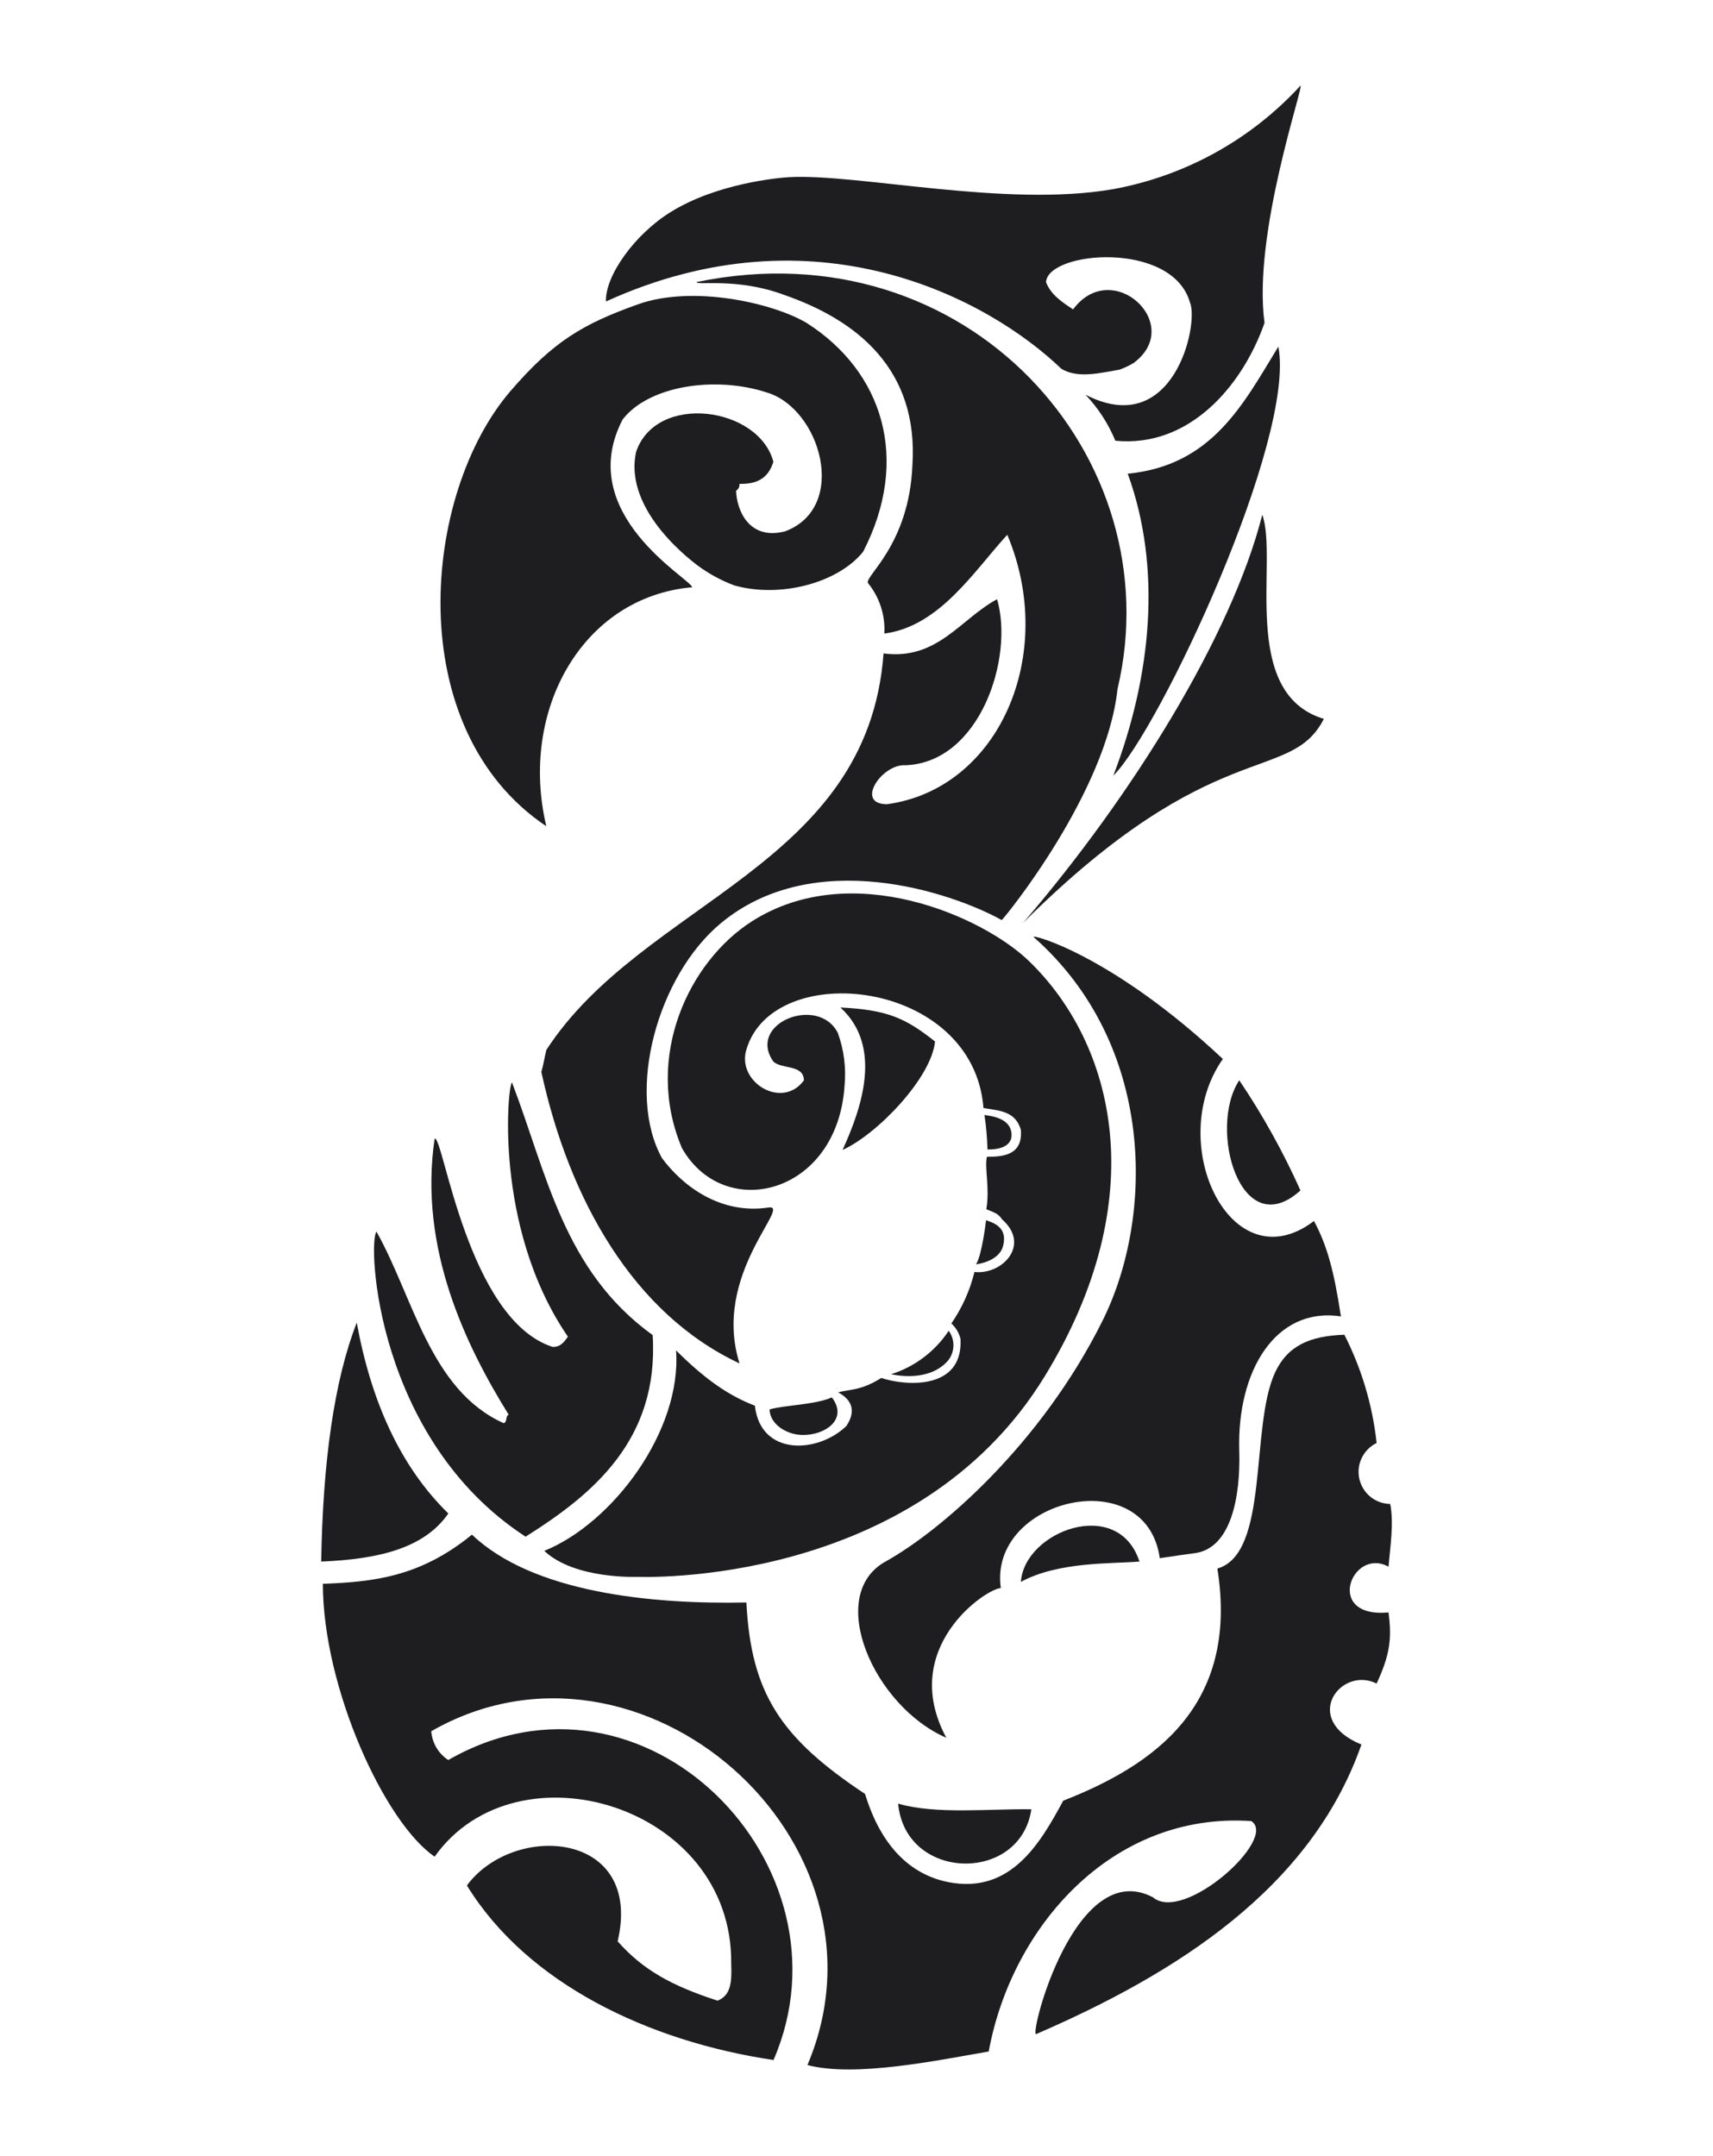 <svg width="480" height="604" viewBox="0 0 480 604" fill="none" xmlns="http://www.w3.org/2000/svg">
<g clip-path="url(#clip0_1401_2768)">
<path fill-rule="evenodd" clip-rule="evenodd" d="M358.207 97.109C363.169 122.931 324.88 204.553 311.969 217.302C322.641 189.423 325.647 159.263 316.004 132.715C339.687 130.395 348.362 113.227 358.207 97.109Z" fill="#1E1E21"/>
<path fill-rule="evenodd" clip-rule="evenodd" d="M353.708 144.214C358.227 156.822 347.111 194.224 370.956 201.406C361.495 219.905 340.272 205.178 286.712 258.517C317.113 223.193 345.114 178.065 353.708 144.214Z" fill="#1E1E21"/>
<path fill-rule="evenodd" clip-rule="evenodd" d="M342.653 296.685C326.151 320.167 344.892 359.788 368.192 342.075C371.783 348.793 373.76 355.753 375.737 368.805C357.238 366.042 346.587 384.319 347.252 406.409C347.636 419.522 344.912 433.623 334.967 435.116C331.335 435.6 331.335 435.6 324.981 436.548C321.168 409.334 276.907 419.905 280.438 444.92C276.201 445.101 251.67 461.785 265.166 486.861C244.751 477.984 231.214 446.877 248.12 437.496C263.532 428.963 291.715 404.674 308.963 369.975C323.468 340.825 323.811 292.65 289.596 262.491C289.475 261.724 311.969 267.898 342.653 296.685Z" fill="#1E1E21"/>
<path fill-rule="evenodd" clip-rule="evenodd" d="M261.999 291.783C261.051 301.87 245.86 317.786 236.096 322.164C241.261 310.827 247.575 293.296 235.491 282.261C248.745 282.927 253.688 285.226 261.999 291.783Z" fill="#1E1E21"/>
<path fill-rule="evenodd" clip-rule="evenodd" d="M143.48 303.302C153.163 328.559 157.884 356.056 182.879 374.03C184.735 403.423 165.994 418.755 147.273 430.516C105.291 403.221 102.992 348.107 105.493 345.061C115.802 363.338 120.482 389.443 141.099 398.702C142.209 398.561 141.563 396.685 142.532 396.342C130.69 377.258 117.214 349.782 121.793 318.977C124.194 318.089 131.013 369.753 154.878 377.359C157.258 377.359 158.106 375.846 159.135 374.494C137.973 343.629 142.391 302.959 143.48 303.302Z" fill="#1E1E21"/>
<path fill-rule="evenodd" clip-rule="evenodd" d="M364.4 333.522C347.595 348.713 338.376 316.112 347.252 302.656C353.846 312.432 359.583 322.759 364.4 333.522V333.522Z" fill="#1E1E21"/>
<path fill-rule="evenodd" clip-rule="evenodd" d="M99.966 370.56C104 392.65 112.191 410.907 125.626 424.02C118.828 433.845 105.957 436.83 90 437.496C90.464 409.596 93.631 386.76 99.966 370.56Z" fill="#1E1E21"/>
<path fill-rule="evenodd" clip-rule="evenodd" d="M385.743 404.27C383.923 405.156 382.454 406.63 381.575 408.454C380.696 410.277 380.458 412.344 380.899 414.32C381.34 416.296 382.434 418.065 384.005 419.342C385.576 420.619 387.532 421.329 389.556 421.357C390.605 426.643 389.556 433.461 389.072 438.928C378.804 433.3 370.916 453.453 389.072 451.738C390.101 459.283 389.354 463.843 385.743 471.67C375.657 466.626 364.4 481.757 381.487 488.757C367.365 529.104 329.52 552.929 290.303 569.894C288.547 569.612 301.378 520.127 323.084 531.565C331.719 538.888 358.227 515.083 350.621 510.201C311.485 507.558 283.403 539.997 277.049 574.756C262.524 577.258 239.586 582.059 226.252 578.549C252.861 515.749 179.49 451.456 120.845 485.025C120.964 486.646 121.455 488.217 122.281 489.617C123.107 491.017 124.245 492.207 125.606 493.094C180.7 461.502 240.333 522.729 216.75 577.137C181.931 571.972 147.757 555.813 130.831 528.236C144.004 510.443 180.337 512.904 173.074 543.891C180.054 551.779 187.983 556.277 201.075 560.514C204.747 559.041 205.11 555.511 204.888 550.064C205.332 505.682 144.731 487.788 121.793 520.167C107.813 510.665 90.525 473.001 90.464 443.73C104.585 443.185 117.718 441.833 132.243 429.951C149.128 446.09 182.213 449.54 209.145 448.954C210.456 474.454 218.767 486.921 242.391 502.596C246.123 514.841 253.284 524.787 265.651 527.288C283.242 530.778 291.513 516.334 297.928 504.492C323.024 494.668 347.273 478.125 341.12 439.453C355.766 435.257 350.238 399.832 357.258 384.581C360.728 377.076 366.982 374.252 376.706 373.949C381.533 383.424 384.596 393.699 385.743 404.27V404.27Z" fill="#1E1E21"/>
<path fill-rule="evenodd" clip-rule="evenodd" d="M265.832 372.84C266.735 374.068 267.202 375.563 267.158 377.088C267.115 378.612 266.563 380.078 265.59 381.252C261.071 386.376 253.486 385.811 249.693 385.004C256.308 382.919 262.006 378.624 265.832 372.84Z" fill="#1E1E21"/>
<path fill-rule="evenodd" clip-rule="evenodd" d="M233.091 391.5C237.73 397.553 231.335 402.051 225.021 402.031C220.341 402.031 215.721 398.945 215.64 394.869C219.816 393.639 228.37 393.599 233.091 391.5Z" fill="#1E1E21"/>
<path fill-rule="evenodd" clip-rule="evenodd" d="M319.292 437.496C311.222 438.142 296.516 437.496 286.066 443.185C287.034 428.963 313.3 419.078 319.292 437.496Z" fill="#1E1E21"/>
<path fill-rule="evenodd" clip-rule="evenodd" d="M251.67 505.319C253.688 527.127 285.965 527.712 288.991 506.893C276.988 506.731 262.322 508.386 251.67 505.319Z" fill="#1E1E21"/>
<path fill-rule="evenodd" clip-rule="evenodd" d="M364.4 24C350.538 39.115 332.122 49.293 311.949 52.989C281.83 58.255 240.272 48.551 221.007 49.641C217.981 49.822 200.833 51.396 187.963 59.384C177.775 65.658 169.484 77.419 169.806 84.46C228.491 57.75 276.847 83.613 297.363 103.282C302.023 106.227 308.721 104.371 313.704 103.564C315.046 103.075 316.342 102.467 317.577 101.749C332.223 91.037 311.707 71.852 300.692 86.679C297.626 84.662 294.519 82.644 293.107 79.074C293.551 70.298 328.531 67.313 333.454 84.783C335.996 90.835 328.874 123.334 304.162 110.585C307.724 114.328 310.562 118.699 312.534 123.476C332.949 125.493 347.958 108.567 354.333 90.472C350.944 65.537 365.489 23.859 364.4 24Z" fill="#1E1E21"/>
<path fill-rule="evenodd" clip-rule="evenodd" d="M288.406 269.33C275.455 256.742 238.598 240.381 210.738 258.093C193.046 269.35 180.297 296.161 191.089 321.66C202.951 342.539 234.704 334.732 236.661 304.089C237.12 299.107 236.473 294.085 234.765 289.382C229.318 278.67 209.145 286.679 216.73 297.452C219.151 299.61 225.183 298.178 225.263 302.677C219.211 310.968 206.421 303.221 209.124 294.123C216.568 268.402 272.752 274.232 275.576 310.423C279.833 311.19 284.432 311.15 286.046 316.475C286.692 323.677 280.982 324.101 276.544 324.081C275.818 327.248 277.392 332.655 276.383 338.787C278.884 339.796 279.732 340.038 280.821 341.652C288.89 348.793 280.821 357.226 273.054 356.358C271.794 361.521 269.599 366.41 266.579 370.782C267.843 371.934 268.735 373.438 269.141 375.099C269.927 389.483 253.849 388.354 246.95 386.054C241.16 389.685 238.114 389.181 234.846 390.088C238.073 391.803 240.313 394.769 237.166 399.509C229.237 407.196 213.119 408.083 211.525 393.82C203.617 390.815 196.899 385.751 189.435 378.327C191.069 400.861 171.682 426.744 152.518 434.49C161.011 442.56 178.743 441.773 178.743 441.773C178.743 441.773 256.371 445.162 292.804 385.489C323.165 335.802 312.433 292.65 288.406 269.33ZM277.028 288.898C277.331 289.221 276.827 288.717 277.028 288.898V288.898ZM193.934 164.529C193.793 162.269 160.648 144.113 174.466 117.524C181.729 108.103 200.268 105.219 214.813 109.939C229.964 114.418 237.892 142.116 220.018 148.854C209.79 151.517 206.421 142.802 206.26 137.476C206.582 137.277 206.841 136.993 207.009 136.654C207.176 136.315 207.245 135.936 207.208 135.559C212.231 135.681 215.277 133.925 216.71 129.386C212.675 113.954 183.968 109.939 178.259 126.542C174.446 143.508 195.225 158.174 195.649 158.557C198.749 160.821 202.142 162.654 205.735 164.004C218.445 167.615 234.745 163.439 241.866 154.563C255.16 128.741 247.474 104.129 225.99 90.451C216.589 84.884 194.156 79.76 178.743 85.267C163.331 90.774 155.06 95.636 143.117 109.475C118.182 138.343 112.292 204.129 153.083 231.484C145.396 199.106 163.189 167.212 193.954 164.529H193.934ZM195.185 79.013C194.963 80.082 206.502 77.682 219.675 82.604C240.232 89.705 257.42 103.544 255.665 130.355C254.737 152.828 242.027 161.543 243.238 163.379C246.468 167.351 248.094 172.389 247.797 177.5C263.351 175.483 273.054 159.808 282.253 149.822C296.375 183.411 279.893 221.055 248.543 225.311C239.425 225.311 247.152 213.913 253.748 214.397C274.688 213.591 284.17 184.137 279.389 167.877C269.08 173.445 262.665 185.045 247.575 183.068C243.197 242.882 180.175 252.445 153.103 294.143C152.578 296.161 152.276 298.38 151.691 300.316C159.498 336.124 177.513 368.079 207.228 381.979C199.32 357.024 222.257 337.214 215.298 338.303C201.842 340.32 191.251 332.251 185.481 324.444C175.294 305.945 184.251 273.344 202.023 258.618C227.987 237.113 266.316 249.822 280.7 257.77C281.729 256.883 310.032 222.043 313.139 193.034C328.531 128.156 271.198 63.298 195.205 79.013H195.185Z" fill="#1E1E21"/>
<path fill-rule="evenodd" clip-rule="evenodd" d="M276.302 341.874C276.302 341.874 275.193 351.557 273.498 354.22C273.498 354.22 279.954 353.534 281.083 349.035C282.213 344.537 279.51 342.862 276.302 341.874Z" fill="#1E1E21"/>
<path fill-rule="evenodd" clip-rule="evenodd" d="M275.858 312.38C276.332 315.575 276.615 318.795 276.706 322.023C276.706 322.023 283.585 322.487 283.444 317.847C283.302 313.207 277.694 312.663 275.858 312.38Z" fill="#1E1E21"/>
</g>
<defs>
<clipPath id="clip0_1401_2768">
<rect width="300" height="555.739" fill="white" transform="translate(90 24)"/>
</clipPath>
</defs>
</svg>
